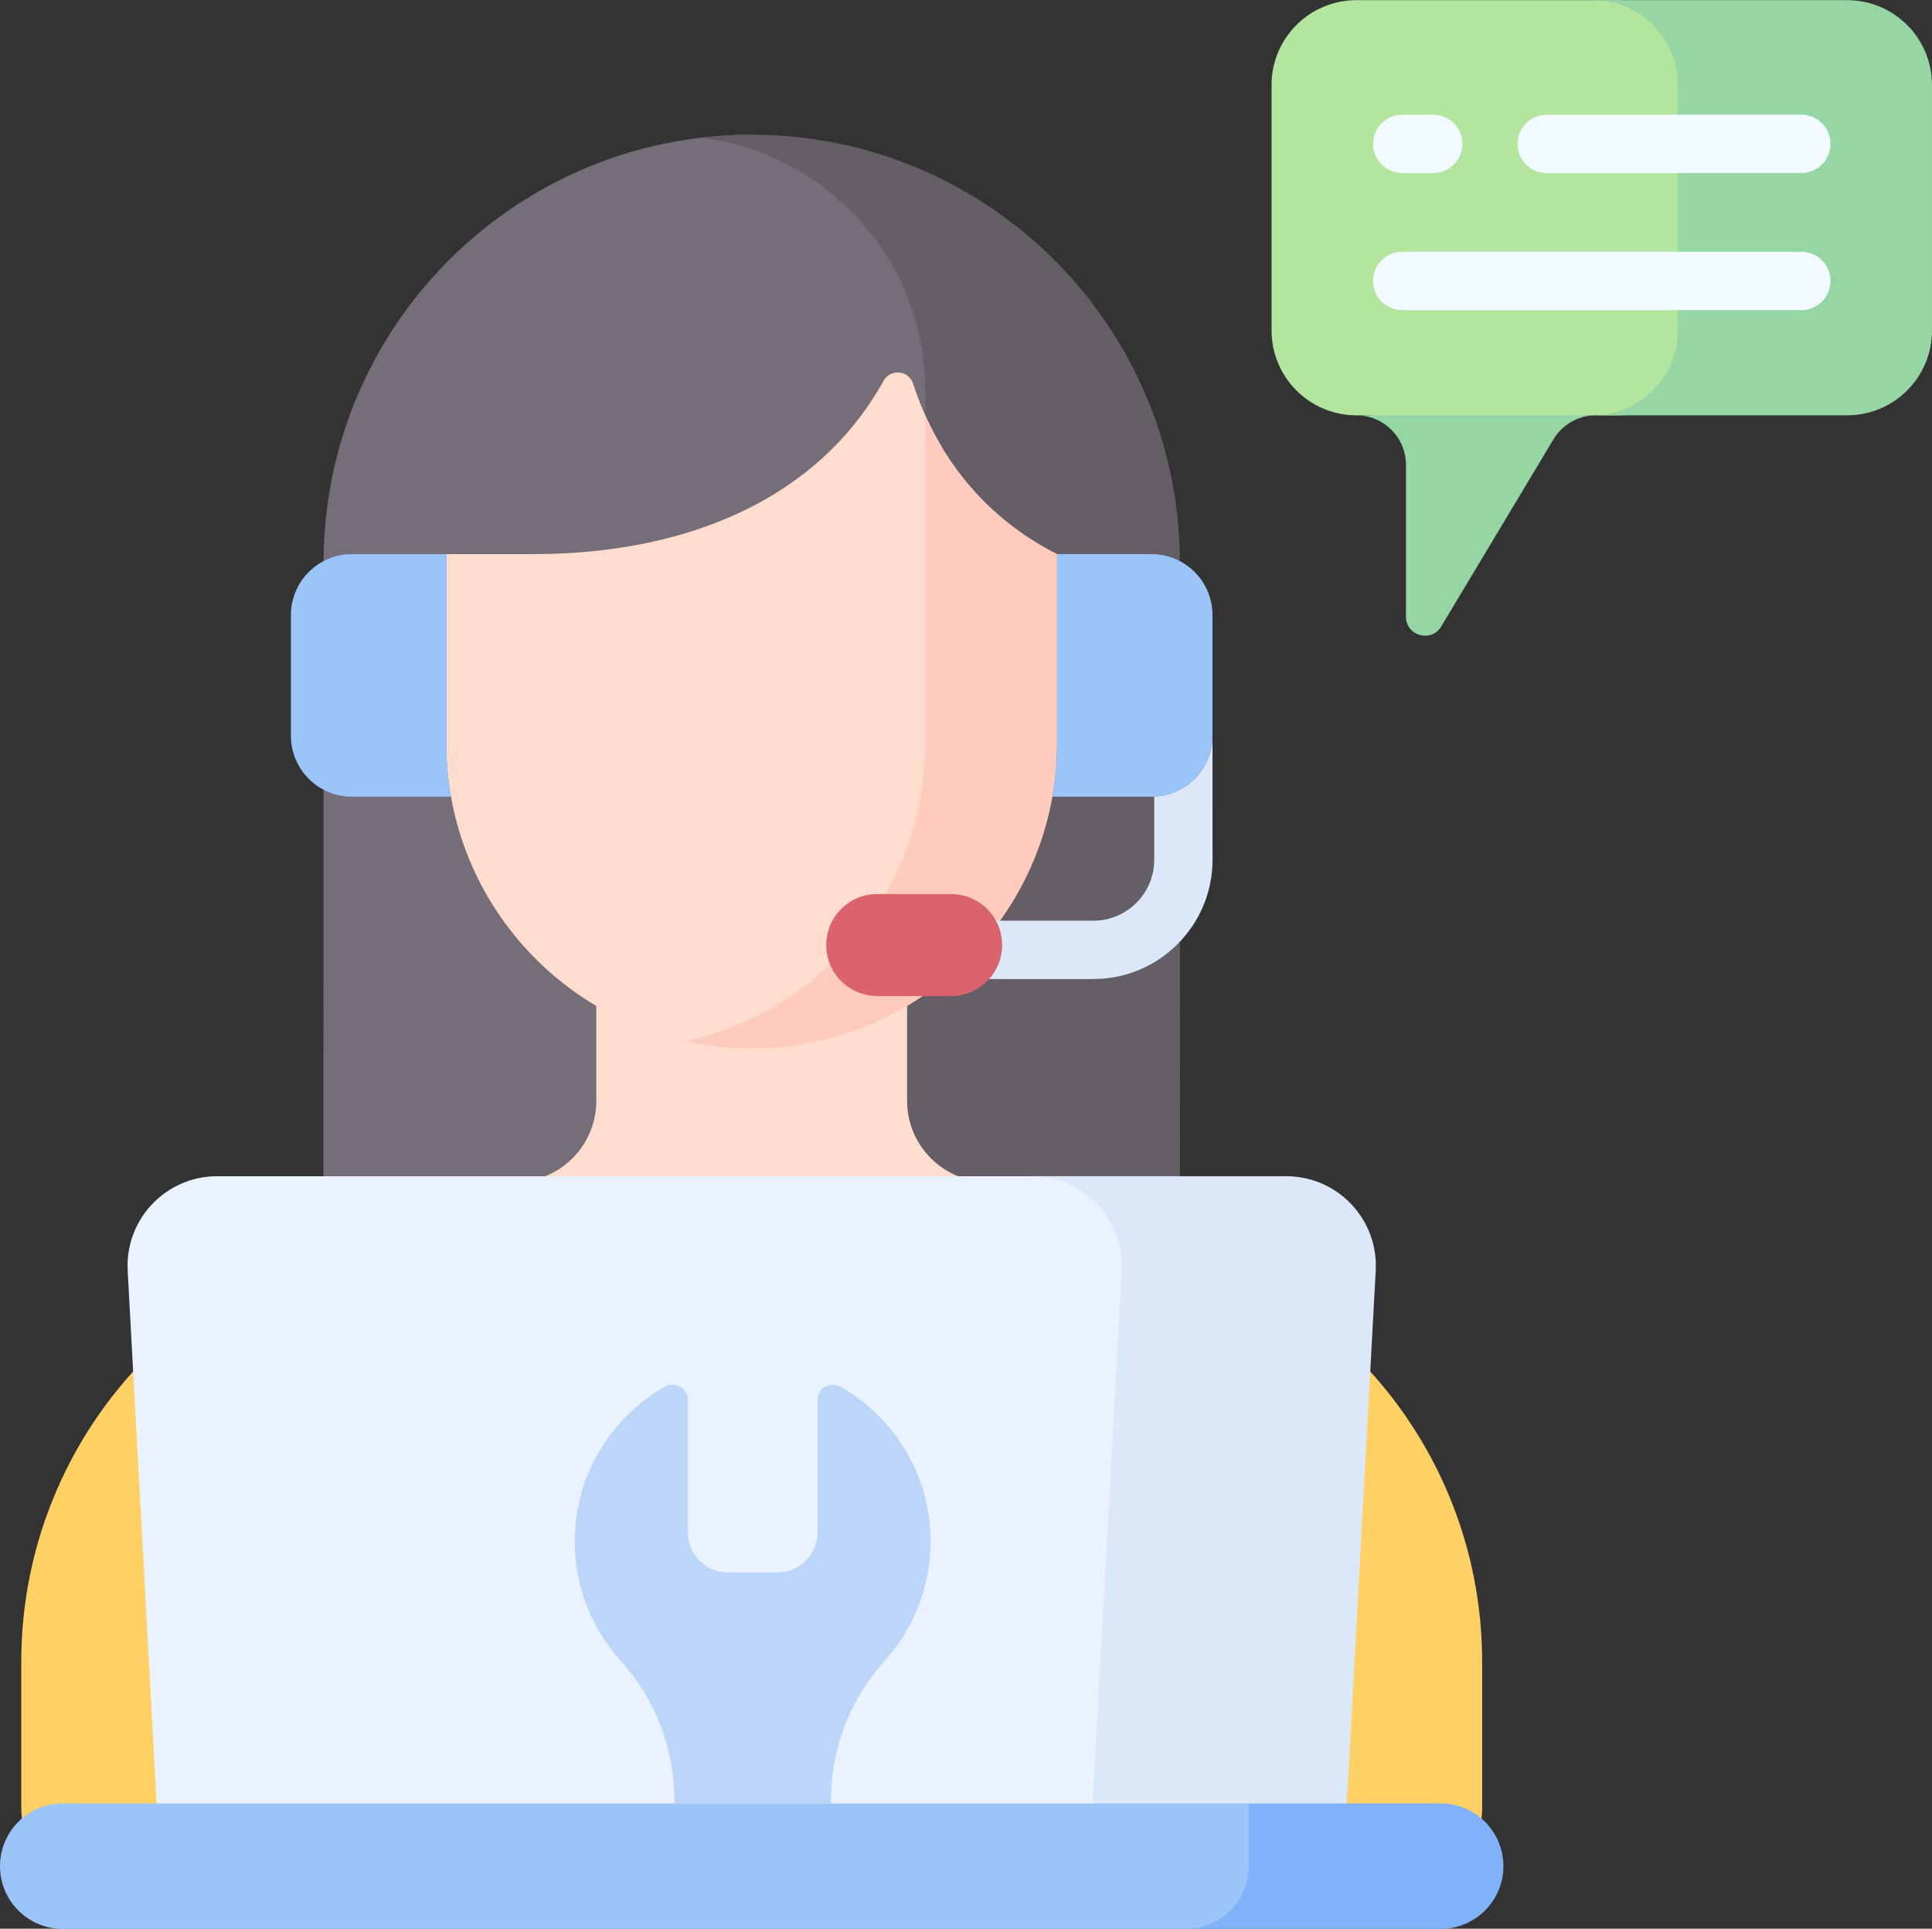 <?xml version="1.0" encoding="UTF-8"?><svg xmlns="http://www.w3.org/2000/svg" xmlns:xlink="http://www.w3.org/1999/xlink" height="511.1" preserveAspectRatio="xMidYMid meet" version="1.0" viewBox="0.0 0.4 512.0 511.1" width="512.0" zoomAndPan="magnify"><rect x="0.0" y="0.4" width="512.0" height="511.1" fill="#333333" stroke="none"/><g><g><g><g><g><g><g><path d="M249.501,341.927V102.043c0-31.736-21.712-58.388-51.09-65.943 C136.111,36.528,85.739,87.164,85.739,149.566c0,0-0.036,166.377-0.042,192.362H312.72L249.501,341.927L249.501,341.927z" fill="#756E78"/></g><g><path d="M245.205,103.977v125.561l-16.95,5.842v106.548h84.466c-0.005-25.985-0.042-192.362-0.042-192.362 c0-62.668-50.802-113.47-113.47-113.47c-4.592,0-9.118,0.279-13.568,0.811C219.182,40.863,245.205,69.373,245.205,103.977 L245.205,103.977z" fill="#665E66"/></g><g><g><g><g><g><path d="M299.886,337.54c0,0-42.534-24.388-42.784-24.444c-9.735-2.238-16.71-10.9-16.71-20.959v-59.121 h-82.367v59.121c0,10.059-6.974,18.721-16.71,20.959c-0.25,0.058-42.784,24.444-42.784,24.444H299.886z" fill="#FFDDCE"/></g><g><path d="M299.886,328.261H98.531C44.607,338.639,5.635,385.827,5.635,440.741v38.38 c0,17.209,13.95,31.159,31.159,31.159h324.829c17.209,0,31.159-13.95,31.159-31.159v-38.38 C392.782,385.827,353.811,338.639,299.886,328.261L299.886,328.261z" fill="#FFD064"/></g><g><path d="M249.501,118.721c-3.651-6.11-6.003-11.947-7.51-16.642c-1.152-3.587-6.016-4.043-7.846-0.75 c-17.584,31.646-52.59,45.915-92.904,45.915c-0.764,0-10.565,0-22.969,0v51.258c0.667,44.142,36.637,79.725,80.937,79.725 c0.189,0,0.38-0.001,0.569-0.002c27.578-0.19,49.723-22.869,49.723-50.448V118.721z" fill="#FFDDCE"/></g><g><path d="M245.205,110.454v88.048c-0.577,38.161-27.546,69.906-63.467,77.813 c5.629,1.239,11.47,1.913,17.471,1.913c44.3,0,80.268-35.583,80.936-79.725v-51.258 C260.777,137.415,250.568,122.423,245.205,110.454L245.205,110.454z" fill="#FFCBBE"/></g></g><g><path d="M305.164,147.245h-25.02v51.258c-0.002,0.155-0.005,0.311-0.009,0.466 c-0.002,0.072-0.003,0.146-0.005,0.218c-0.001,0.067-0.003,0.137-0.005,0.205c-0.107,4.13-0.523,8.184-1.227,12.138h26.265 c8.926,0,16.16-7.235,16.16-16.16v-31.964C321.324,154.48,314.09,147.245,305.164,147.245L305.164,147.245z" fill="#9BC4F9"/></g><g><g><g><path d="M321.324,195.369c0,8.685-6.85,15.769-15.441,16.145v16.738c0,8.897-7.238,16.137-16.136,16.137 h-48.01c-4.268,0-7.726,3.459-7.726,7.726s3.459,7.726,7.726,7.726h48.01c17.416,0,31.589-14.171,31.589-31.589 L321.324,195.369z" fill="#DBE8F9"/></g><g><path d="M252.048,264.354h-19.57c-7.466,0-13.519-6.053-13.519-13.52c0-7.466,6.053-13.519,13.519-13.519 h19.57c7.466,0,13.519,6.053,13.519,13.519C265.567,258.302,259.514,264.354,252.048,264.354L252.048,264.354z" fill="#DB636E"/></g></g></g></g></g></g><g><g><path d="M302.031,337.12c0.738-13.588-10.075-25.011-23.681-25.021H57.537 c-13.614,0-24.438,11.428-23.7,25.021l8.331,153.483H293.7L302.031,337.12z" fill="#EAF2FF"/></g><g><path d="M340.88,312.098h-67.357c13.614,0,24.439,11.428,23.701,25.021l-8.331,153.483h67.358l8.33-153.483 C365.319,323.526,354.493,312.098,340.88,312.098z" fill="#DBE8F9"/></g><g><path d="M333.17,494.931V482.64l-2.232-4.335H16.627C7.444,478.305,0,485.75,0,494.931 c0,9.183,7.443,16.627,16.627,16.627h299.917C325.726,511.558,333.17,504.114,333.17,494.931L333.17,494.931z" fill="#9BC4F9"/></g><g><path d="M381.79,478.305h-50.853v16.627c0,9.182-7.444,16.626-16.627,16.626h67.479 c9.183,0,16.626-7.444,16.626-16.626C398.418,485.749,390.974,478.305,381.79,478.305z" fill="#7FB2F9"/></g></g></g><g><g><path d="M429.535,0.442h-70.072c-12.419,0-22.487,10.068-22.487,22.487v65.043 c0,12.419,10.068,22.486,22.487,22.486c4.964,0,8.58-0.001,10.243,2.576h43.493c1.531-1.531,2.318-2.576,9.734-2.576h6.95 c10.63-1.941,19.265-11.434,19.265-22.486V22.929C449.149,11.728,440.369,2.203,429.535,0.442L429.535,0.442z" fill="#B3E59F"/></g><g><path d="M489.513,0.442h-67.358c12.419,0,22.487,10.068,22.487,22.487v65.043 c0,12.151-9.639,22.052-21.689,22.473v0.014h66.56c12.419,0,22.486-10.067,22.486-22.486V22.929 C512,10.51,501.932,0.442,489.513,0.442z" fill="#95D6A4"/></g><g><g><g><path d="M477.379,46.253h-67.471c-4.268,0-7.726-3.459-7.726-7.726s3.459-7.726,7.726-7.726h67.471 c4.268,0,7.726,3.459,7.726,7.726S481.647,46.253,477.379,46.253z" fill="#F2F9FF"/></g><g><path d="M379.82,46.253h-8.223c-4.269,0-7.727-3.459-7.727-7.726s3.459-7.726,7.727-7.726h8.223 c4.269,0,7.727,3.459,7.727,7.726S384.088,46.253,379.82,46.253z" fill="#F2F9FF"/></g></g><g><g><path d="M477.379,82.576H371.597c-4.269,0-7.727-3.459-7.727-7.726c0-4.268,3.459-7.727,7.727-7.727H477.38 c4.268,0,7.726,3.459,7.726,7.727C485.106,79.117,481.647,82.576,477.379,82.576z" fill="#F2F9FF"/></g></g></g></g><g><path d="M164.499,440.526c9.115,10.127,14.221,23.228,14.221,36.853v0.927h41.493v-0.927 c0-13.625,5.104-26.726,14.221-36.853c0.068-0.075,0.136-0.151,0.204-0.228c7.455-8.34,11.988-19.349,11.988-31.416 c0-17.586-9.626-32.923-23.896-41.03c-2.707-1.538-6.069,0.396-6.069,3.511v35.084c0,5.881-4.768,10.648-10.648,10.648h-13.09 c-5.881,0-10.648-4.768-10.648-10.648v-35.084c0-3.114-3.362-5.049-6.069-3.511c-14.271,8.107-23.896,23.444-23.896,41.03 c0,12.067,4.533,23.076,11.988,31.416C164.363,440.374,164.431,440.45,164.499,440.526z" fill="#BCD6F9"/></g></g><g><path d="M118.302,199.765c0-0.012-0.001-0.023-0.001-0.034c-0.053-1.703-0.011-3.982-0.028-52.487h-25.02 c-8.925,0-16.16,7.235-16.16,16.16v31.964c0,8.925,7.235,16.16,16.16,16.16h26.265 C118.836,207.694,118.424,203.766,118.302,199.765z" fill="#9BC4F9"/></g></g></g></g><g><path d="M422.294,110.458c-0.047,0-0.093,0.001-0.14,0.001h-62.692c7.253,0,13.133,5.88,13.133,13.133v40.224 c0,5.106,6.726,6.969,9.352,2.589l29.724-49.567c2.263-3.773,6.257-6.15,10.623-6.362L422.294,110.458L422.294,110.458z" fill="#95D6A4"/></g></g></svg>